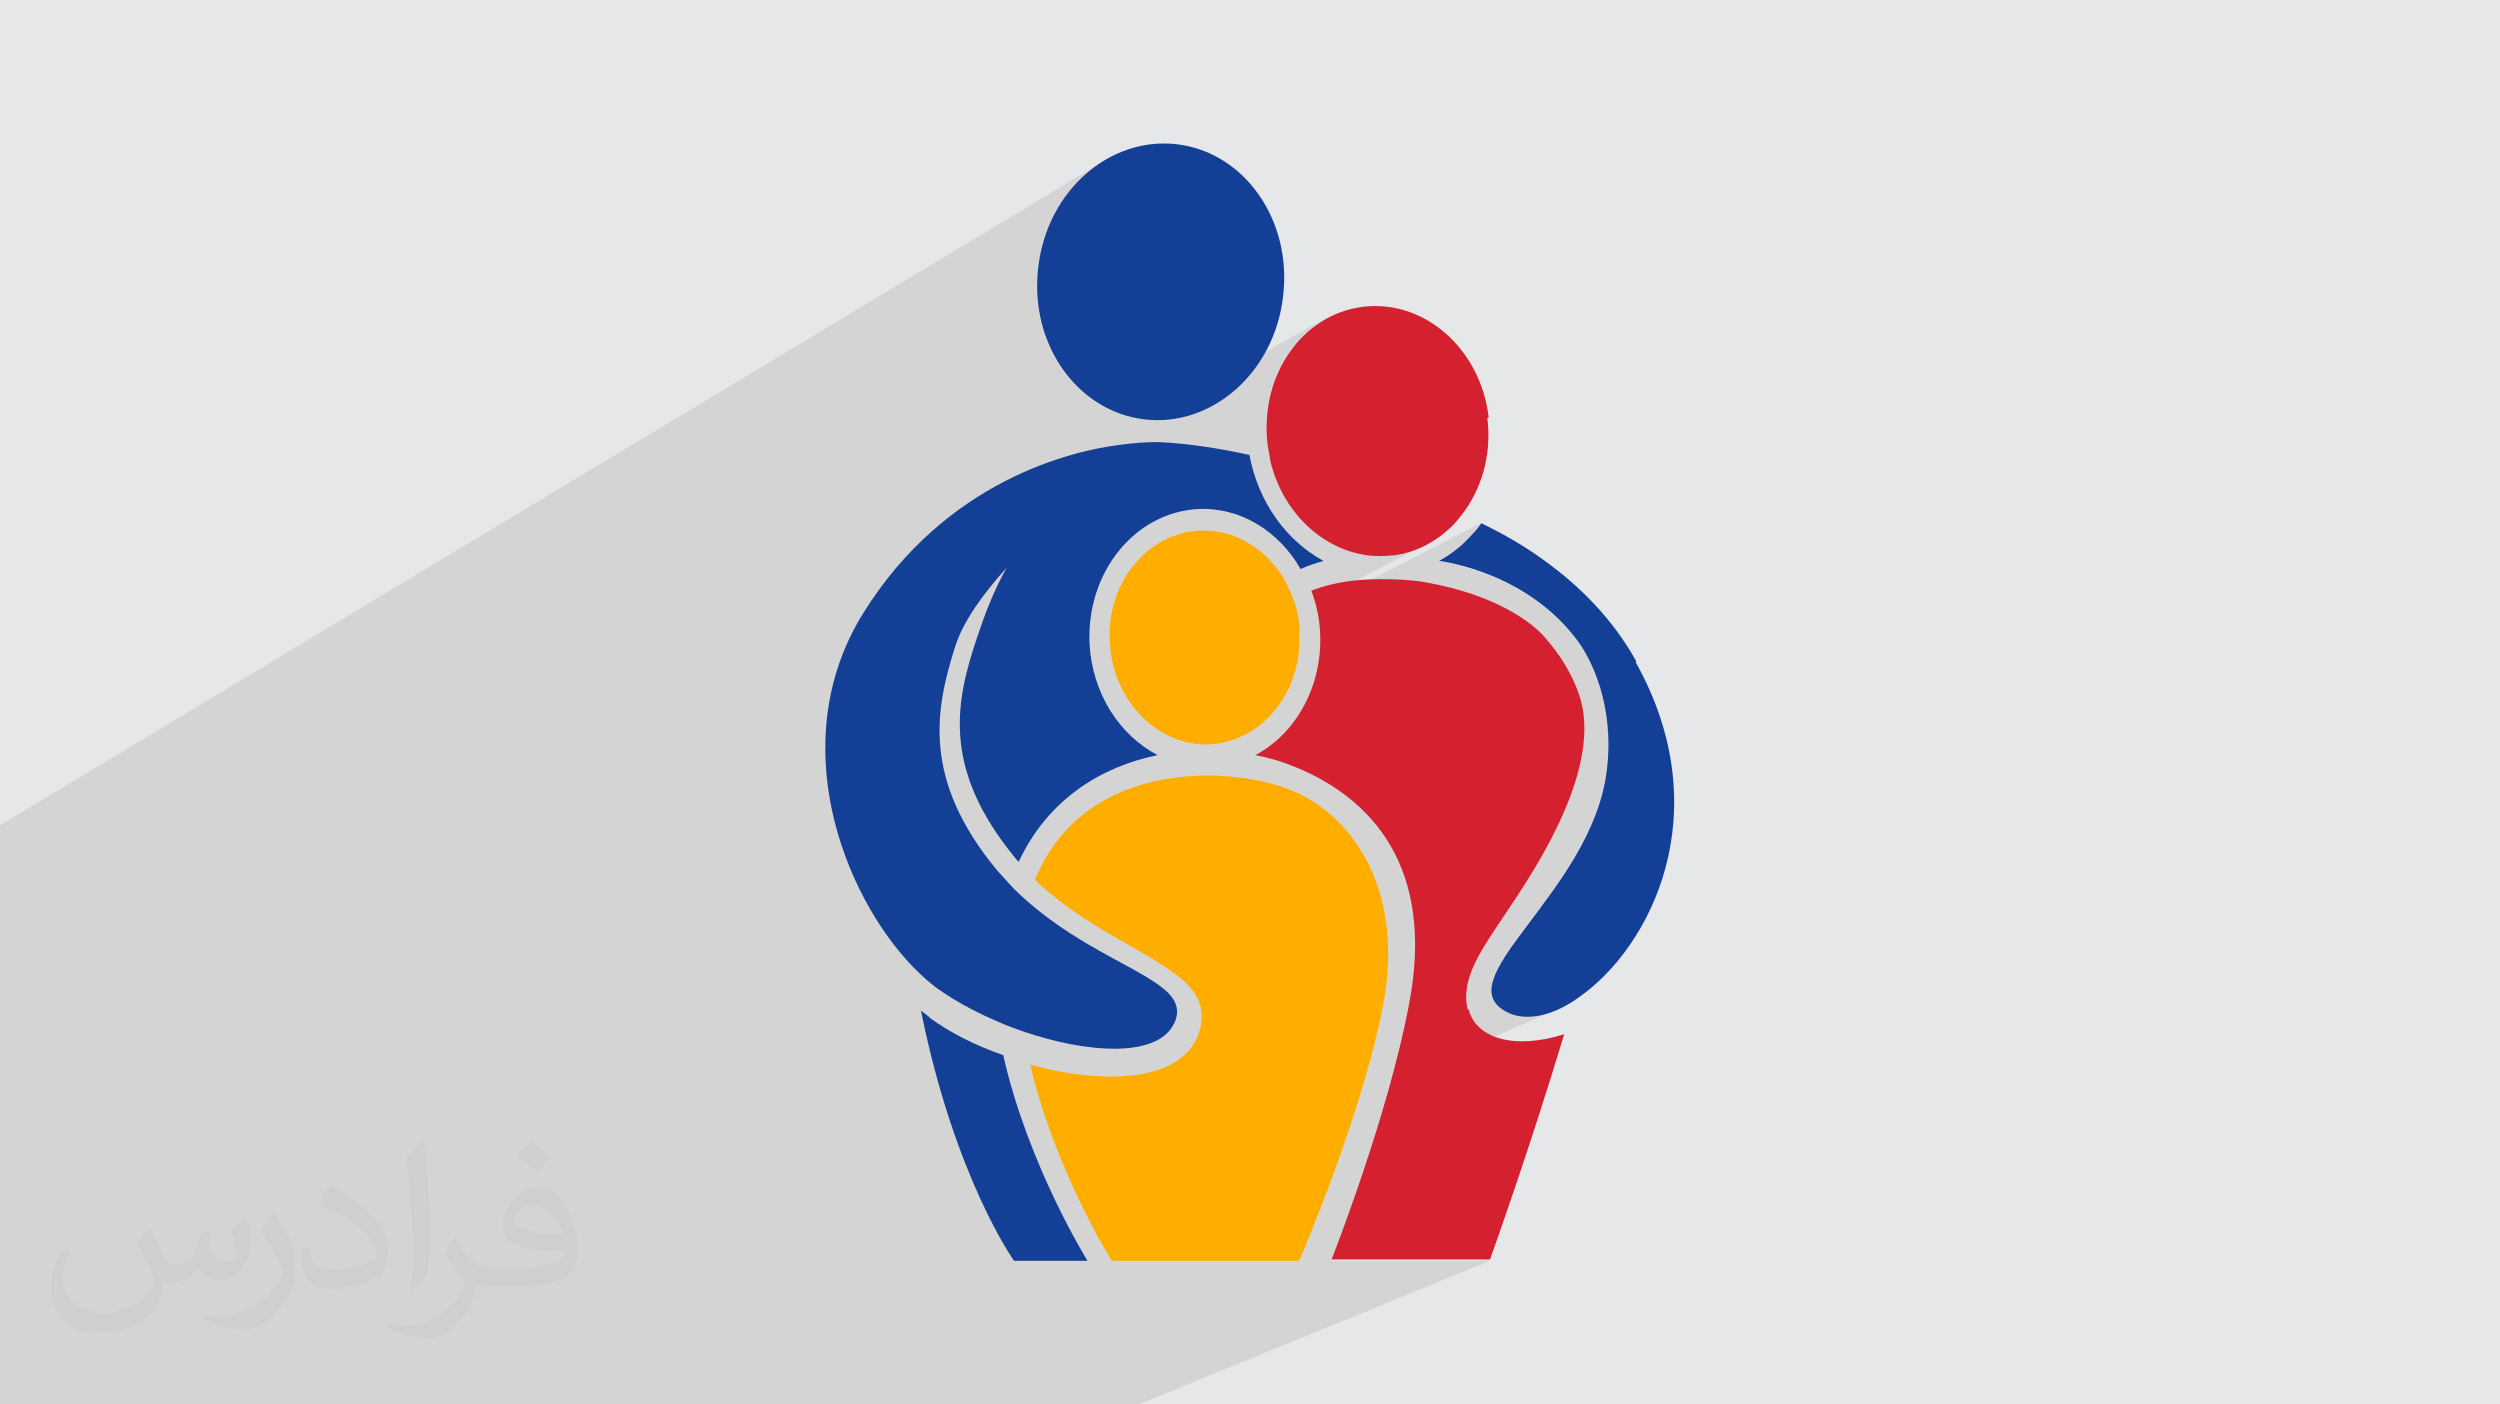 <?xml version="1.0" encoding="UTF-8"?>
<!DOCTYPE svg PUBLIC "-//W3C//DTD SVG 1.1//EN" "http://www.w3.org/Graphics/SVG/1.1/DTD/svg11.dtd">
<!-- Creator: CorelDRAW -->
<svg xmlns="http://www.w3.org/2000/svg" xml:space="preserve" width="3.708in" height="2.083in" version="1.1" style="shape-rendering:geometricPrecision; text-rendering:geometricPrecision; image-rendering:optimizeQuality; fill-rule:evenodd; clip-rule:evenodd"
viewBox="0 0 3708.33 2083.19"
 xmlns:xlink="http://www.w3.org/1999/xlink"
 xmlns:xodm="http://www.corel.com/coreldraw/odm/2003">
 <defs>
  <style type="text/css">
   <![CDATA[
    .fil0 {fill:#E6E7E8}
    .fil3 {fill:#133F96;fill-rule:nonzero}
    .fil5 {fill:#D4202F;fill-rule:nonzero}
    .fil4 {fill:#FFAE00;fill-rule:nonzero}
    .fil2 {fill:#373435;fill-opacity:0.031}
    .fil1 {fill:#373435;fill-opacity:0.102}
   ]]>
  </style>
 </defs>
 <g id="Layer_x0020_1">
  <polygon class="fil0" points="-0,0 3708.33,0 3708.33,2083.19 -0,2083.19 "/>
  <polygon class="fil1" points="-0,1943.17 -0,1977.18 -0,1981.18 -0,1990.18 -0,1991.18 -0,2009.18 -0,2012.18 -0,2019.18 -0,2031.18 -0,2037.18 -0,2051.19 -0,2068.19 -0,2083.19 12,2083.19 38,2083.19 138.01,2083.19 163.02,2083.19 291.03,2083.19 301.03,2083.19 355.03,2083.19 360.03,2083.19 394.04,2083.19 420.04,2083.19 454.04,2083.19 554.05,2083.19 567.05,2083.19 611.06,2083.19 637.06,2083.19 639.06,2083.19 778.07,2083.19 931.08,2083.19 982.09,2083.19 1019.09,2083.19 1123.1,2083.19 1157.1,2083.19 1420.13,2083.19 1465.13,2083.19 1547.14,2083.19 1689.15,2083.19 2210.2,1870.17 2060.19,1870.17 1975.18,1870.17 1975.18,1869.17 1975.18,1867.17 1977.18,1864.17 1978.18,1860.17 1980.18,1855.17 1982.18,1849.17 1985.18,1842.17 1988.18,1834.17 1991.18,1825.17 1995.18,1815.16 1999.18,1805.16 2003.18,1793.16 2007.18,1781.16 2011.18,1769.16 2016.18,1756.16 2020.18,1742.16 2025.18,1728.16 2030.18,1713.15 2035.18,1699.15 2039.18,1683.15 2044.18,1668.15 2049.18,1652.15 2054.19,1636.15 2058.19,1620.15 2062.19,1606.15 2309.2,1497.13 2302.2,1500.13 2296.2,1502.13 2290.2,1504.13 2283.2,1505.13 2277.2,1506.13 2271.2,1507.14 2265.2,1507.14 2260.2,1507.14 2254.2,1506.13 2249.2,1505.13 2244.2,1504.13 2239.2,1502.13 2230.2,1498.13 2223.2,1493.13 2218.2,1487.13 2214.2,1481.13 2212.2,1475.13 2212.2,1468.13 2213.2,1460.13 2214.2,1452.13 2218.2,1444.13 2222.2,1435.13 2227.2,1426.13 2233.2,1417.13 2240.2,1407.13 2247.2,1396.13 2255.2,1385.13 2263.2,1374.13 2272.2,1362.12 2281.2,1350.12 2291.2,1338.12 2300.2,1325.12 2309.2,1312.12 2318.2,1298.12 2327.21,1284.11 2336.21,1270.11 2344.21,1255.11 2352.21,1240.11 2359.21,1225.11 2366.21,1209.11 2371.21,1193.11 2376.21,1177.11 2380.21,1161.11 2383.21,1144.1 2384.21,1134.1 2385.21,1125.1 2385.21,1116.1 2385.21,1107.1 2385.21,1099.1 2385.21,1090.1 2385.21,1082.1 2384.21,1074.1 2383.21,1066.1 2382.21,1059.09 2381.21,1051.09 2379.21,1044.09 2378.21,1037.09 2376.21,1031.09 2374.21,1024.09 2372.21,1018.09 2371.21,1012.09 2369.21,1006.09 2366.21,1001.09 2364.21,996.09 2362.21,990.09 2360.21,986.09 2358.21,981.09 2356.21,977.09 2354.21,973.09 2351.21,969.09 2349.21,965.09 2347.21,962.09 2345.21,959.09 2344.21,956.09 2342.21,954.09 2340.21,952.09 2333.21,942.09 2326.21,934.09 2318.2,925.08 2310.2,917.08 2302.2,910.08 2294.2,903.08 2286.2,896.08 2277.2,890.08 2269.2,884.08 2260.2,879.08 2252.2,874.08 2244.2,869.08 2235.2,865.08 2227.2,861.08 2219.2,857.08 2211.2,854.08 2203.2,851.08 2196.2,848.08 2189.2,846.08 2182.19,844.08 2175.19,842.07 2169.19,840.07 2163.19,838.07 2158.19,837.07 2153.19,836.07 2149.19,835.07 2145.19,834.07 2141.19,833.07 2139.19,833.07 2136.19,833.07 2135.19,832.07 2134.19,832.07 2134.19,832.07 2134.19,832.07 2134.19,832.07 2134.19,832.07 2134.19,832.07 2135.19,832.07 2135.19,832.07 2135.19,832.07 2138.19,830.07 2142.19,828.07 2145.19,825.07 2148.19,823.07 2151.19,821.07 2154.19,819.07 2157.19,816.07 2161.19,814.07 2164.19,811.07 2166.19,809.07 2169.19,806.07 2172.19,804.07 2175.19,801.07 2178.19,798.07 2180.19,795.07 2183.19,792.07 2185.19,790.07 2186.2,788.07 2188.2,786.07 2190.2,784.07 2191.2,782.07 2193.2,780.07 2194.2,778.07 2196.2,776.07 1952.17,902.08 1952.17,899.08 1951.17,895.08 1950.17,893.08 2115.19,807.07 2109.19,810.07 2103.19,813.07 2097.19,815.07 2091.19,817.07 2085.19,819.07 2079.19,820.07 2072.19,821.07 2066.19,822.07 2065.19,822.07 2065.19,822.07 2065.19,822.07 2065.19,822.07 2065.19,822.07 2065.19,822.07 2065.19,822.07 2065.19,822.07 2064.19,822.07 2064.19,822.07 2064.19,822.07 2064.19,823.07 2063.19,823.07 2063.19,823.07 2063.19,823.07 2063.19,823.07 2059.19,823.07 2055.19,823.07 2051.18,823.07 2047.18,823.07 2043.18,823.07 2039.18,823.07 2035.18,823.07 2031.18,822.07 2025.18,822.07 2019.18,820.07 2012.18,819.07 2006.18,817.07 2000.18,815.07 1994.18,813.07 1988.18,811.07 1982.18,808.07 1976.18,805.07 1970.18,802.07 1965.18,798.07 1959.17,795.07 1954.17,791.07 1949.17,787.07 1943.17,783.07 1939.17,778.07 1934.17,773.07 1929.17,768.07 1925.17,763.07 1920.17,758.07 1916.17,752.07 1912.17,747.07 1909.17,741.07 1905.17,735.07 1902.17,729.07 1898.17,723.07 1895.17,716.07 1893.17,710.07 1890.17,703.06 1888.17,696.06 1886.17,689.06 1884.17,682.06 1883.17,679.06 1883.17,676.06 1882.17,673.06 1881.17,670.06 1881.17,667.06 1880.17,664.06 1880.17,661.06 1879.17,658.06 1879.17,648.06 1878.17,639.06 1878.17,630.06 1878.17,620.06 1879.17,611.06 1880.17,602.06 1882.17,593.06 1884.17,585.06 1886.17,576.05 1889.17,568.05 1892.17,560.05 1895.17,552.05 1899.17,544.05 1903.17,536.05 1907.17,529.05 1912.17,522.05 1917.17,515.05 1922.17,509.05 1928.17,503.05 1933.17,497.05 1940.17,491.05 1946.17,486.04 1952.17,481.04 1959.17,476.04 1966.18,472.04 1697.15,622.06 1697.15,622.06 1687.15,621.06 1678.15,619.06 1669.15,617.06 1661.15,614.06 1652.15,610.06 1644.15,607.06 1636.15,602.06 1628.15,598.06 1620.15,593.06 1613.15,587.06 1606.14,581.06 1599.14,575.05 1593.14,569.05 1587.14,562.05 1581.14,555.05 1575.14,547.05 1570.14,539.05 1565.14,531.05 1561.14,523.05 1557.14,514.05 1553.14,506.05 1550.14,496.05 1547.14,487.04 1544.14,478.04 1542.14,468.04 1540.14,458.04 1539.14,448.04 1538.14,438.04 1538.14,428.04 1538.14,418.04 1539.14,407.04 1540.14,397.04 1541.14,386.04 1543.14,376.04 1545.14,366.04 1548.14,356.04 1551.14,346.03 1555.14,337.03 1559.14,328.03 1563.14,319.03 1568.14,310.03 1573.14,302.03 1579.14,294.03 1584.14,286.03 1590.14,279.03 1597.14,272.03 1603.14,265.02 1610.14,259.02 1617.15,253.02 1625.15,247.02 1632.15,242.02 1640.15,237.02 -0,1224.11 -0,1307.12 -0,1551.14 -0,1570.14 -0,1571.14 -0,1600.15 -0,1619.15 -0,1661.15 -0,1682.15 -0,1703.15 -0,1704.15 -0,1717.15 -0,1728.16 -0,1732.16 -0,1821.17 -0,1855.17 -0,1860.17 -0,1874.17 -0,1887.17 "/>
  <path class="fil2" d="M223.02 1824.17c7,11 12,21 16,32 3,7 5,19 21,19 5,0 11,-1 17,-5 7,-3 12,-9 14,-17l6 -21 15 -7 1 1c-2,8 -2,15 -2,21 0,18 15,24 27,24 7,0 13,-3 13,-10 0,-8 -4,-22 -8,-35 7,-7 14,-14 22,-20l1 1c4,15 6,30 6,40 0,10 -4,20 -8,27 -7,14 -20,25 -36,25 -12,0 -25,-6 -34,-17l-1 0c-9,11 -22,20 -43,20l-7 0c-1,14 -4,24 -9,33 -13,25 -50,42 -85.01,42 -49,0 -73.01,-28 -73.01,-66 0,-23 7,-45 19,-60l10 4c-7,14 -12,27 -12,40 0,35 29,52 61,52 30,0 68.01,-20 75.01,-42 -2,-25 -12,-36 -26,-59 4,-7 10,-15 17,-23l1 0 0 0 0 0 2 1 0 0 0 0 0 0 0 0 0 0 0 0 0 0 0 0 0 0 0 0 0 0 0 0 0.02 -0.01zm564.05 -132.01c10,6 20,14 30,23 -6,8 -12,15 -21,21 -10,-8 -20,-15 -30,-22 7,-8 14,-15 20,-22l1 0 0 0 0 0 0 0 0 0 0 0 0 -0zm5 96.01c-17,0 -30,11 -30,19 0,17 33,23 73.01,23 -5,-20 -22,-42 -43,-42l0 0 0 0 0 0zm-37 93.01c22,0 41,-1 55,-4 16,-4 30,-12 30,-18 0,-2 0,-3 -1,-5 -9,1 -19,1 -29,1 -29,0 -52,-7 -60,-23 -2,-4 -4,-10 -4,-15 0,-16 7,-32 19,-42 10,-9 21,-14 33,-14 20,0 37,17 48,42 6,14 11,30 11,51 0,14 -4,25 -12,34 -16,15 -45,21 -90.01,21l-20 0 0 0 -5 0c-11,0 -19,-2 -25,-7l-1 0c0,2 1,5 1,7 0,10 -3,23 -10,33 -20,30 -42,43 -60,43 -19,0 -42,-7 -63,-17l4 -7c7,3 16,5 29,5 34,0 78.01,-33 84.01,-64 -1,-3 -3,-6 -7,-10 -10,-12 -16,-22 -22,-32 5,-10 10,-18 14,-25l2 0c14,29 28,46 57,46l4 0 0 0 21 0 0 0 0 0 -3 0 0 0 0 0 0 0 0 0 0 0 0 0 0 0 0 0 -0 -0zm-146.01 31c2,-14 3,-29 3,-43l0 -21c0,-39 -5,-96.01 -9,-133.01 7,-8 17,-17 25,-23l2 1c5,47 7,101.01 7,151.01 0,13 -1,26 -2,35 -1,12 -8,21 -22,35l-3 -1 0 0 0 0 -1 -1 0 0 0 0 0 0 0 0 0 0 0 0 0 0 -0 0zm-151.02 -62.01c1,18 10,33 41,33 20,0 36,-5 55,-14 3,-2 5,-3 5,-5 0,-12 -9,-27 -24,-41 -14,-13 -34,-25 -51,-32 -6,-3 -8,-5 -8,-8 0,-5 7,-17 13,-24l2 0c20,11 43,27 60,44 15,16 25,33 25,51 0,13 -4,26 -11,38 -22,11 -46,20 -70.01,20 -29,0 -48,-13 -48,-45 0,-3 0,-9 1,-16l10 0 0 0 0 0 0 -1 0 0 0 0 0 0 0 0 0 0 0 0 0 0 0 0 0 0zm-52 -52l18 29c7,11 13,22 13,41l0 24c0,19 -12,39 -32,60 -15,14 -29,20 -42,20 -19,0 -40,-6 -65,-17l3 -7c8,2 17,4 28,4 35,0 72.01,-26 88.01,-58 2,-4 3,-7 3,-9 0,-4 -2,-8 -4,-11 -9,-17 -19,-33 -30,-47 6,-9 12,-18 18,-27l2 0 0 0 0 0 0 -2 0 0 0 0 0 0 0 0 0 0 0 0 0 0 0 0 0 -0z"/>
  <g id="_2585679410160">
   <path class="fil3" d="M1697.15 622.06c100.01,12 193.02,-69.01 206.02,-182.02 14,-113.01 -57,-214.02 -157.02,-226.02 -100.01,-12 -193.02,69.01 -206.02,182.02 -14,113.01 57,214.02 157.02,226.02z"/>
   <path class="fil4" d="M1928.17 938.09c-1,-18 -4,-35 -10,-50 0,0 0,0 0,0 -4,-11 -9,-21 -14,-30 -27,-45 -73.01,-73.01 -125.01,-71.01 -78.01,4 -138.01,78.01 -133.01,165.02 3,65 41,119.01 91.01,141.01 6,3 13,5 19,7 12,3 25,5 38,4 78.01,-4 138.01,-78.01 133.01,-165.02l1 -1z"/>
   <path class="fil3" d="M1379.12 1509.14c-4,-3 -9,-7 -13,-10 50,248.02 138.01,371.03 138.01,371.03l109.01 0c0,0 -88.01,-141.01 -125.01,-305.03 -43,-15 -78.01,-33 -110.01,-56l1 0z"/>
   <path class="fil3" d="M1854.17 675.06c-49,-11 -94.01,-17 -130.01,-19 -20,-1 -42,1 -65,4 -69.01,9 -256.02,52 -379.04,250.02 -117.01,189.02 -30,416.04 74.01,524.05 14,14 28,27 42,36 26,18 57,34 88.01,47 11,5 23,9 34,13 94.01,32 191.02,38 220.02,-6 3,-5 6,-10 7,-16 3,-13 -2,-25 -13,-36 -35,-34 -127.01,-64 -208.02,-135.01 -9,-8 -18,-16 -26,-25 -6,-7 -13,-14 -19,-21 -112.01,-135.01 -92.01,-239.02 -62,-333.03 12,-37 41,-77.01 76.01,-116.01 -19,34 -32,68.01 -44,104.01 -31,93.01 -54,193.02 58,328.03 1,2 3,3 4,4 43,-92.01 122.01,-141.01 206.02,-158.02 -56,-29 -97.01,-91.01 -101.01,-165.02 -5,-106.01 67.01,-195.02 161.02,-200.02 63,-3 120.01,33 152.01,89.01 11,-5 23,-9 34,-12 -55,-30 -97.01,-87.01 -110.01,-158.02l0.99 1.01z"/>
   <path class="fil3" d="M2427.22 981.09c-35,-63 -84.01,-112.01 -137.01,-150.01 -30,-22 -62,-40 -93.01,-55 -4,6 -8,11 -13,16 -14,16 -30,29 -48,39 0,0 -1,0 -1,1 6,1 131.01,17 206.02,120.01 16,22 55,91.01 42,192.02 -23,182.02 -247.02,313.03 -144.01,359.03 26,11 61,4 96.01,-19 2,-2 5,-3 7,-5 105.01,-73.01 209.02,-273.02 84.01,-497.04l1 -1z"/>
   <path class="fil5" d="M2208.2 619.06c-12,-102.01 -96.01,-175.02 -186.02,-164.02 -91.01,11 -154.01,102.01 -142.01,204.02 1,8 3,16 4,24 18,77.01 78.01,133.01 147.01,141.01 10,1 21,1 31,0 1,0 1,0 2,0 0,0 1,0 1,0 35,-4 66,-21 90.01,-45 4,-4 8,-9 12,-14 30,-38 46,-90.01 39,-145.01l2 -1z"/>
   <path class="fil5" d="M2177.19 1498.13c-12,-48 23,-93.01 60,-149.01 46,-68.01 141.01,-215.02 105.01,-319.03 -11,-32 -29,-60 -51,-85.01 -21,-24 -75.01,-63 -175.02,-81.01 -22,-4 -44,-5 -67.01,-5 -35,0 -70.01,4 -104.01,17 7,19 12,40 13,62 4,80.01 -36,150.01 -96.01,182.02 21,4 41,10 60,18 112.01,46 207.02,148.01 168.02,351.03 -31,166.02 -115.01,379.04 -115.01,379.04l85.01 0 150.01 0c0,0 57,-158.02 110.01,-334.03 -76.01,24 -132.01,5 -142.01,-38l-0.99 2z"/>
   <path class="fil4" d="M1915.17 1172.11c-39,-16 -103.01,-27 -169.02,-19 -7,1 -13,2 -20,3 -77.01,14 -153.01,56 -191.02,149.01 65,62 142.01,95.01 193.02,129.01 10,7 19,13 27,20 21,19 31,39 26,67.01 -2,11 -6,20 -11,28 -6,10 -15,18 -25,25 -48,31 -134.01,28 -217.02,5 37,158.02 121.01,291.03 121.01,291.03l278.02 0c0,0 94.01,-217.02 125.01,-382.04 30,-165.02 -42,-277.02 -137.01,-316.03l-0 -0z"/>
  </g>
 </g>
</svg>
